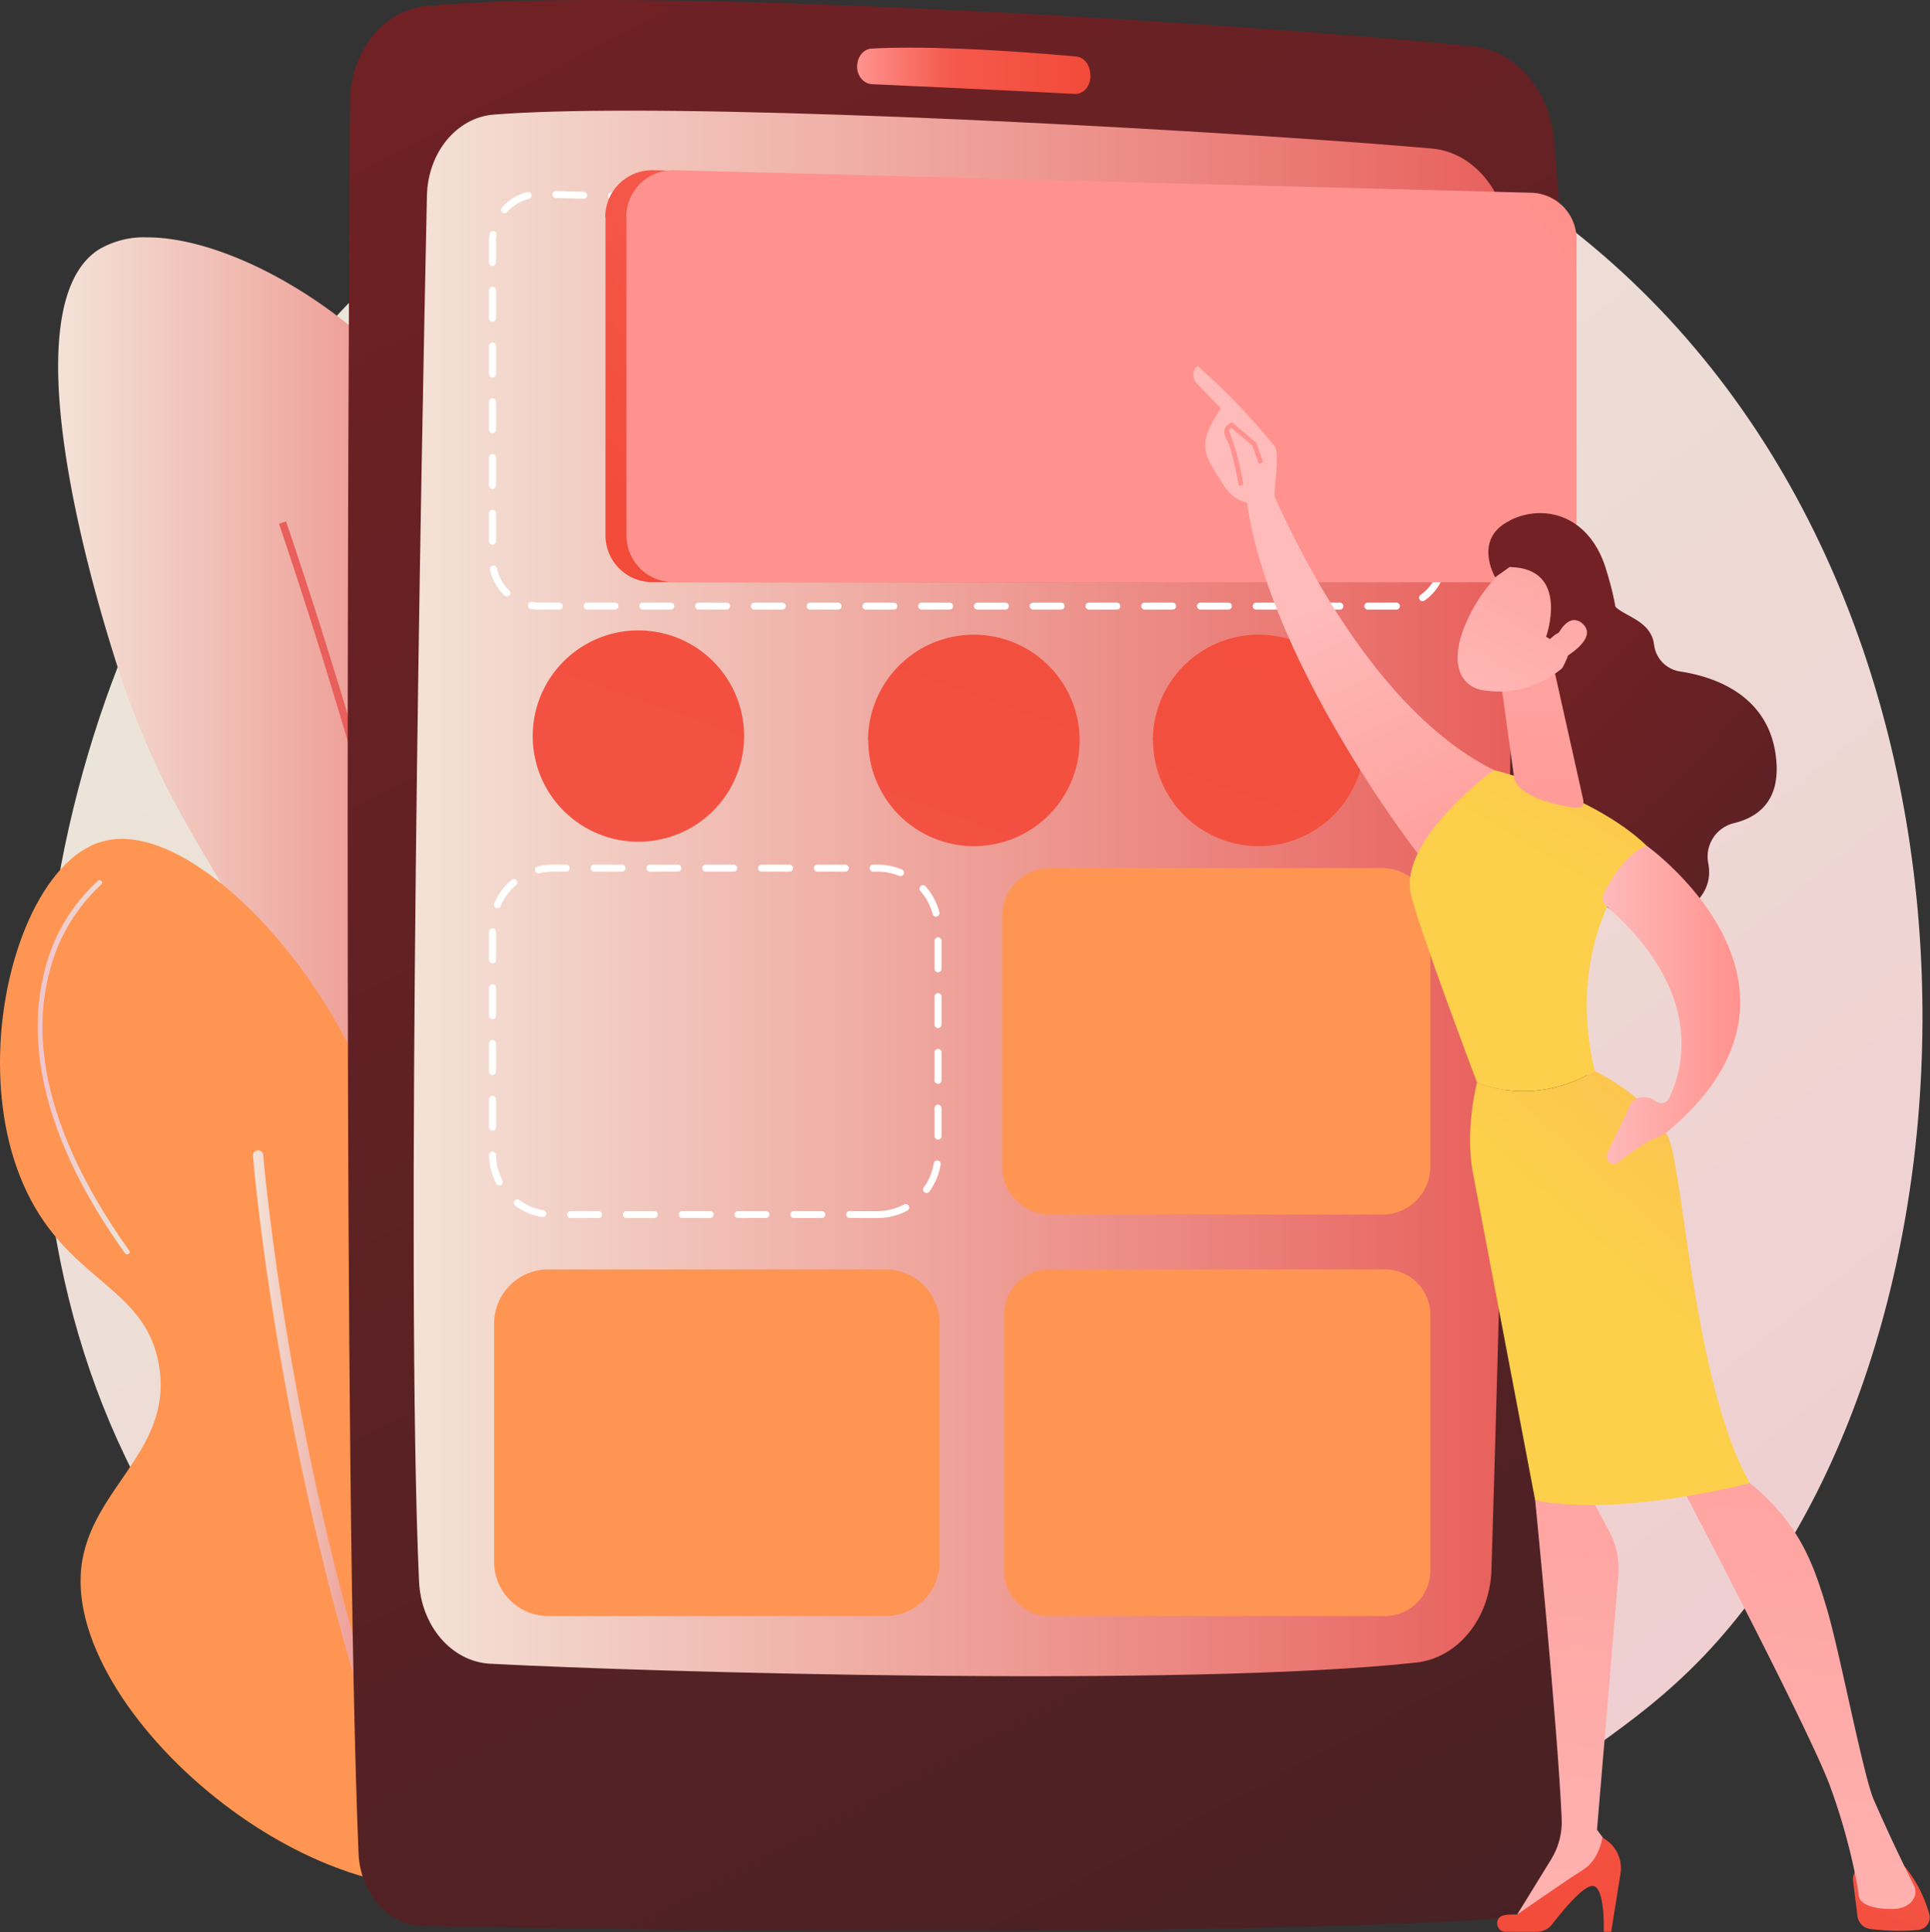 <svg xmlns="http://www.w3.org/2000/svg" xml:space="preserve" style="fill-rule:evenodd;clip-rule:evenodd;stroke-linecap:round;stroke-linejoin:round" viewBox="0 0 830 831" width="830" height="831"><rect x="0" y="0" width="830" height="831" fill="#333333" stroke="none"/><path d="M367 17.1C192.5 40 106.6 182.2 90.3 207.8 1.4 348-16.4 560.3 98.2 695.1c75.7 89 180.5 110.3 234.7 121.3 36.7 7.5 209.4 38 355.4-66.7 12.4-9 28-20.2 44.7-37.7 125.9-132.5 139.2-449.3-48-606-74.6-62.5-172.8-92.2-264.8-92.2-18 0-35.8 1.1-53.2 3.4Z" style="fill:url(#a);fill-rule:nonzero"/><path d="M42.2 107.5c-39 25.8-.4 151.1 6.3 172.8 29.6 96 67.6 105 71.4 177.1 3.3 63.5-24.7 84.1-6.7 129 17.6 43.8 67.2 82.2 104.2 72.9 48.5-12.2 74.1-106.3 54.2-174.7-16.4-56.1-52-55.2-68.3-113.5-18.7-66.3 20.4-92.5 4.6-149.5C189 154 109.4 102.1 63.4 102.1a38 38 0 0 0-21.2 5.4Z" style="fill:url(#b);fill-rule:nonzero"/><path d="M215.5 676.9c6.3-78.2-19.2-197.2-41.7-283.2A2547 2547 0 0 0 123 224.2l-3 1.1c.2.8 26.4 76.3 50.7 169.3 22.4 85.7 47.8 204.3 41.6 282l3.2.3Z" style="fill:#e85f5b;fill-rule:nonzero"/><path d="M43.8 362C18.6 369.2 0 412.7 0 457v.2C0 478 4 498.6 13.2 516 32 551.7 63 554.6 68.4 587.4c6.3 38-32 53.7-33.7 90.2-3 65.6 114.2 161.8 188.2 127 55.8-26.4 78.4-123.6 48.6-156.7-20.2-22.3-51.2-.9-79.4-24.3-36-30-6.6-82.5-33-153.2-20.8-55.6-71.4-109.6-106.8-109.6-3 0-5.7.4-8.5 1.2Z" style="fill:url(#c);fill-rule:nonzero"/><path d="M110.8 494.8a2.2 2.2 0 0 0-2 2.4c.1 1.7 14.6 176.8 81.6 330a2.2 2.2 0 1 0 4-1.9c-66.6-152.4-81-326.7-81.2-328.5a2.2 2.2 0 0 0-2.4-2Z" style="fill:url(#d);fill-rule:nonzero"/><path d="M42.2 378.8a77 77 0 0 0-23.3 39.9c-6 24.2-5 64.8 34.9 120.4a1 1 0 0 0 1.5.2c.5-.3.6-1 .2-1.5-21.7-30.3-45.4-75.5-34.5-118.6a76.3 76.3 0 0 1 22.5-38.7 1 1 0 1 0-1.3-1.7Z" style="fill:url(#e);fill-rule:nonzero"/><path d="M228.3 791.7c.3 0 .7-.2.9-.5 37.2-50 50.8-89.2 40.4-116.5a51.7 51.7 0 0 0-35.3-30 1 1 0 1 0-.4 2c.2.2 24.8 5.5 33.7 28.7 10.1 26.7-3.3 65.2-40.1 114.6a1 1 0 0 0 .8 1.7" style="fill:#f0f0f0;fill-rule:nonzero"/><path d="M257.5 0c-29 0-54.6.8-74 2.6-18.6 1.6-32.9 19.6-33 41.3-.8 132.9-3 591 3.7 753.4.8 17.1 12.7 30.8 27.5 31.1 72.7 1.7 339.3 4.8 458.2-2.9 24.7-1.6 44-25.3 44.1-54.3.4-139.4 0-531.6-15.7-711-1.8-21.5-16.5-38.4-35-40.3C569.6 13.4 383.4.1 259.7 0h-2.1Z" style="fill:url(#f);fill-rule:nonzero"/><path d="M212.2 49.3c-15.8 1.3-28.2 16.3-28.6 34.9-2.3 107.2-9.3 464-3.4 595.8.8 19.3 14 34.7 30.5 35.6 67.8 3.6 299.2 10.3 398.4-.5 17.9-2 31.7-19 32.3-40 3.4-109.5 12.9-441.7 7.2-572-1-20.8-15-37.6-32.7-39.2-60.3-5.4-237.1-16.3-345-16.3-23.5 0-43.7.5-58.7 1.7Z" style="fill:url(#g);fill-rule:nonzero"/><path d="M374.8 20.9c-3.5.2-6.2 3.6-6.2 7.8 0 4 2.8 7.3 6.3 7.5 17.2.8 65.6 3 87.3 4.2 4.2.2 7.5-4.3 6.6-9.2l-.1-.8c-.6-3.4-3-5.9-6-6.1-12-1.1-44-3.8-71.1-3.8-6 0-11.6.1-16.8.4Z" style="fill:url(#h);fill-rule:nonzero"/><path d="M600.2 260.7H232c-11.1 0-20.2-9-20.2-20.1V103.7c0-11.3 9.4-20.5 20.7-20.2l368.3 9.8a20 20 0 0 1 19.6 20.1v127.2c0 11.1-9 20.1-20.2 20.1Z" style="fill:none;fill-rule:nonzero;stroke:#fff;stroke-width:3px;stroke-dasharray:11.99,11.99"/><path d="M260.4 93.4v136.9c0 11.1 9 20.1 20.2 20.1h368.2c11.2 0 20.2-9 20.2-20.1V103a20 20 0 0 0-19.6-20.1L281 73.2h-.5c-11.1 0-20.2 9-20.2 20.2Z" style="fill:url(#i);fill-rule:nonzero"/><path d="M269.4 93.4v136.9c0 11.1 9 20.1 20.2 20.1h368.2c11.2 0 20.2-9 20.2-20.1V103a20 20 0 0 0-19.6-20.1L290 73.2h-.5c-11.1 0-20.2 9-20.2 20.2Z" style="fill:url(#j);fill-rule:nonzero"/><path d="M235.9 546a23.3 23.3 0 0 0-23.4 23.3v102.4a23.3 23.3 0 0 0 23.4 23.4h144.9a23.3 23.3 0 0 0 23.3-23.4V569.3a23.3 23.3 0 0 0-23.3-23.3h-145Z" style="fill:url(#k);fill-rule:nonzero"/><path d="M451.2 546a19.5 19.5 0 0 0-19.4 19.5v110c0 10.8 8.7 19.6 19.4 19.6h144.4c10.8 0 19.5-8.8 19.5-19.5V565.5c0-10.8-8.7-19.5-19.5-19.5H451.2Z" style="fill:url(#l);fill-rule:nonzero"/><path d="M377.4 522.4H237.8a26 26 0 0 1-26-26v-97a26 26 0 0 1 26-26h139.6a26 26 0 0 1 26 26v97a26 26 0 0 1-26 26Z" style="fill:none;fill-rule:nonzero;stroke:#fff;stroke-width:3px;stroke-miterlimit:10;stroke-dasharray:12,12"/><path d="M451.6 373.4A20.6 20.6 0 0 0 431 394v107.8c0 11.4 9.3 20.6 20.6 20.6h143c11.3 0 20.5-9.2 20.5-20.6V394c0-11.4-9.2-20.6-20.6-20.6H451.6Z" style="fill:url(#m);fill-rule:nonzero"/><path d="M229.1 316.6a45.4 45.4 0 1 0 90.9 0 45.4 45.4 0 0 0-90.9 0Z" style="fill:url(#n)"/><path d="M373.4 318.5a45.4 45.4 0 1 0 90.9 0 45.4 45.4 0 0 0-91 0Z" style="fill:url(#o)"/><path d="M495.9 318.5a45.4 45.4 0 1 0 90.9 0 45.4 45.4 0 0 0-91 0Z" style="fill:url(#p)"/><path d="m657.2 268 6 90s28.8 51.3 57.8 36c12.9-6.8 15.1-15.4 13.6-22.9a14.8 14.8 0 0 1 11.3-17.1c10.5-2.6 20.5-10 17.7-29.6-3.7-25.7-26.5-33.4-41.2-35.6-6-1-10.4-5.7-11.1-11.7-1.5-11.5-16-12.3-17.9-18.2-2.4-7.3-15.5-13.6-15.5-13.6L657.2 268Z" style="fill:url(#q);fill-rule:nonzero"/><path d="M535.5 210c7 71 74.7 157.8 74.7 157.8 11-2 32.2-36.6 32.2-36.6C578.9 299.5 541.7 198 541.7 198l-6.2 12Z" style="fill:url(#r);fill-rule:nonzero"/><path d="M802.1 802.9a5.3 5.3 0 0 0-5.2 5.9l1.9 15.4a6.4 6.4 0 0 0 5.6 5.5c5 .6 12.8 1.2 20.6.4a5.4 5.4 0 0 0 4.6-7.1 56 56 0 0 0-10.4-20.1h-17Z" style="fill:url(#s);fill-rule:nonzero"/><path d="M660.2 645.3s9.7 97.8 11.4 137c.3 6.1-1.3 12.2-4.5 17.4L650.3 827l42.7-25.2.8-5.2-7-9.6 9.2-109.6c.5-6.4-.8-12.9-3.9-18.6l-8.8-16.6-20.2-13.8-2.9 17Z" style="fill:url(#t);fill-rule:nonzero"/><path d="M680.9 804.2c-7 4.3-28.6 19.4-28.6 19.4s-2.6-.4-5.5.2c-4.3.7-3.7 7.1.7 7.1H661c2.5 0 5-1.2 6.5-3.2 4.2-5.5 13-16.3 17.2-16.5 5.7-.4 5 19.7 5 19.7h3.2l4-25c1-6.3-2.1-12.5-7.8-15.5 0 0-1.3 9.6-8.3 13.8Z" style="fill:url(#u);fill-rule:nonzero"/><path d="M721.6 636.4S778 743.7 787 768.2c9 24.5 12.2 45 12.3 46.9.2 3 4 6 14.3 6 5.4 0 8-2.2 9.3-4.3a6 6 0 0 0 .2-5.8 763.8 763.8 0 0 1-17.5-37.4c-4.6-11.5-14.5-63.4-19.9-81.5-5.4-18-11.5-37.6-35.1-55.7 0 0-7.2-7-15.8-7-4.4 0-9 1.7-13.3 7Z" style="fill:url(#v);fill-rule:nonzero"/><path d="M606.6 384c2.9 13.7 28.6 81.6 28.6 81.6s23.7 11.2 50.6-5c-14.6-61.8 22.4-96.8 22.4-96.8-23.3-22.4-65.8-32.6-65.8-32.6s-40.6 29.7-35.7 52.9Z" style="fill:url(#w);fill-rule:nonzero"/><path d="M635.2 465.6s-5.4 20.3-1.7 39.2l26.7 140.5c36.4 7.4 92.3-7.4 92.3-7.4-23.2-41-28.4-128.8-34.3-146.7-6-17.9-32.4-30.6-32.4-30.6-26.9 16.2-50.6 5-50.6 5Z" style="fill:url(#x);fill-rule:nonzero"/><path d="m659.8 285.9-9.9 4.3a6.6 6.6 0 0 0-3.9 7l5.1 37c.1.7.3 1.4.6 2 3.4 6 13.4 9 21.2 10.5 4.7.9 9 1.7 7.9-3l-11.9-53.3a6.6 6.6 0 0 0-9.1-4.5Z" style="fill:url(#y);fill-rule:nonzero"/><path d="M689.8 384c-1 2-.6 4.3 1 5.7 43.1 37.8 32.6 71.2 27 82.6-1 2.2-4 2.9-5.9 1.3a7.9 7.9 0 0 0-10.3.5l-10.2 21.6c-.6 1.2-.5 2.6.2 3.7a2.8 2.8 0 0 0 4.1.8 90 90 0 0 1 15-10.2c5.3-1.6 8.1-4.7 8.1-4.7 72.2-62.2-10.6-121.5-10.6-121.5-8.5 2.8-15.4 14.4-18.4 20.2Z" style="fill:url(#z);fill-rule:nonzero"/><path d="M655 239.6s-14 6-23.6 26.3c-9.6 20.3-2.4 29.7 6.5 31a42 42 0 0 0 36.6-12c13-12.1 1-46-15.1-46-1.5 0-3 .2-4.4.7Z" style="fill:url(#A);fill-rule:nonzero"/><path d="M649.2 224c-15.9 7.8-6.2 24.3-6.2 24.3l6.2-4.4c26.3.4 15.7 30 15.7 30l1.7 1s5.7-6.2 8.2-1.1c2.5 5-3.6 14.7-3.6 14.7s4.6 11.5 15.8 1.3c11.3-10.2 10.1-24.5 3.4-45.9-5-15.5-16.1-23.2-28-23.2-4.4 0-8.9 1-13.2 3.2Z" style="fill:url(#B);fill-rule:nonzero"/><path d="m667.9 277.3 1.6 7.5c5-2.6 18-10.6 10.9-16.7a5.2 5.2 0 0 0-3.4-1.4c-5.4 0-9.1 10.6-9.1 10.6Z" style="fill:url(#C);fill-rule:nonzero"/><path d="m514.4 164.6 10.6 11c-2.2 4-5 7.4-6.2 12.3-1 3.7-.4 7.6 1.5 11 1.8 3.3 4.4 7.6 6.8 11 4.5 6.5 11 6.5 11 6.5-.6 1.9 6 4.6 9.9-2.8.1-3.5 2.3-18.7.2-21.6a282.5 282.5 0 0 0-33.2-34.6c-3.7 3.6-.6 7.2-.6 7.2Z" style="fill:url(#D);fill-rule:nonzero"/><path d="M529.2 182a4.9 4.9 0 0 0-2.6 2.7c-.3 1.4 0 3 1.2 4.9 1.7 2.7 4.1 14.8 5 19.3l1.9-.4a110 110 0 0 0-6.2-23.3c.2-.4.5-.8 1-1.2l9 7.6 2.9 8 1.8-.8-3-8.4-10.4-8.8-.6.3Z" style="fill:url(#E);fill-rule:nonzero"/><defs><linearGradient id="a" x1="0" x2="1" y1="0" y2="0" gradientTransform="rotate(-129 721.2 310) scale(1153)" gradientUnits="userSpaceOnUse"><stop offset="0" style="stop-color:#f1c4cc;stop-opacity:1"/><stop offset="1" style="stop-color:#ece4d9;stop-opacity:1"/></linearGradient><linearGradient id="b" x1="0" x2="1" y1="0" y2="0" gradientTransform="matrix(253 0 0 253 25 381.4)" gradientUnits="userSpaceOnUse"><stop offset="0" style="stop-color:#f4e2d7;stop-opacity:1"/><stop offset="1" style="stop-color:#e85f5b;stop-opacity:1"/></linearGradient><linearGradient id="c" x1="0" x2="1" y1="0" y2="0" gradientTransform="translate(3513.6 586.4)" gradientUnits="userSpaceOnUse"><stop offset="0" style="stop-color:#ff9552;stop-opacity:1"/><stop offset="1" style="stop-color:#f4b4b2;stop-opacity:1"/></linearGradient><linearGradient id="d" x1="0" x2="1" y1="0" y2="0" gradientTransform="matrix(86 0 0 86 108.8 661.6)" gradientUnits="userSpaceOnUse"><stop offset="0" style="stop-color:#f4e2d7;stop-opacity:1"/><stop offset="1" style="stop-color:#e85f5b;stop-opacity:1"/></linearGradient><linearGradient id="e" x1="0" x2="1" y1="0" y2="0" gradientTransform="matrix(40 0 0 40 16.2 459)" gradientUnits="userSpaceOnUse"><stop offset="0" style="stop-color:#f1c4cc;stop-opacity:1"/><stop offset="1" style="stop-color:#ece4d9;stop-opacity:1"/></linearGradient><linearGradient id="f" x1="0" x2="1" y1="0" y2="0" gradientTransform="rotate(-117 630.7 280.3) scale(1148)" gradientUnits="userSpaceOnUse"><stop offset="0" style="stop-color:#442124;stop-opacity:1"/><stop offset="1" style="stop-color:#732124;stop-opacity:1"/></linearGradient><linearGradient id="g" x1="0" x2="1" y1="0" y2="0" gradientTransform="matrix(473 0 0 473 177.9 384.3)" gradientUnits="userSpaceOnUse"><stop offset="0" style="stop-color:#f4e2d7;stop-opacity:1"/><stop offset="1" style="stop-color:#e85f5b;stop-opacity:1"/></linearGradient><linearGradient id="h" x1="0" x2="1" y1="0" y2="0" gradientTransform="matrix(100 0 0 100 368.6 30.4)" gradientUnits="userSpaceOnUse"><stop offset="0" style="stop-color:#ff928e;stop-opacity:1"/><stop offset=".4" style="stop-color:#f5594b;stop-opacity:1"/><stop offset="1" style="stop-color:#f24b3a;stop-opacity:1"/></linearGradient><linearGradient id="i" x1="0" x2="1" y1="0" y2="0" gradientTransform="rotate(141 198.4 164.2) scale(188)" gradientUnits="userSpaceOnUse"><stop offset="0" style="stop-color:#ff928e;stop-opacity:1"/><stop offset=".4" style="stop-color:#f5594b;stop-opacity:1"/><stop offset="1" style="stop-color:#f24b3a;stop-opacity:1"/></linearGradient><linearGradient id="j" x1="0" x2="1" y1="0" y2="0" gradientTransform="matrix(748 -547 547 748 619 40)" gradientUnits="userSpaceOnUse"><stop offset="0" style="stop-color:#ff928e;stop-opacity:1"/><stop offset=".4" style="stop-color:#f5594b;stop-opacity:1"/><stop offset="1" style="stop-color:#f24b3a;stop-opacity:1"/></linearGradient><linearGradient id="k" x1="0" x2="1" y1="0" y2="0" gradientTransform="translate(3513.6 620.5)" gradientUnits="userSpaceOnUse"><stop offset="0" style="stop-color:#ff9552;stop-opacity:1"/><stop offset="1" style="stop-color:#f4b4b2;stop-opacity:1"/></linearGradient><linearGradient id="l" x1="0" x2="1" y1="0" y2="0" gradientTransform="translate(3513.6 620.5)" gradientUnits="userSpaceOnUse"><stop offset="0" style="stop-color:#ff9552;stop-opacity:1"/><stop offset="1" style="stop-color:#f4b4b2;stop-opacity:1"/></linearGradient><linearGradient id="m" x1="0" x2="1" y1="0" y2="0" gradientTransform="translate(3513.6 448)" gradientUnits="userSpaceOnUse"><stop offset="0" style="stop-color:#ff9552;stop-opacity:1"/><stop offset="1" style="stop-color:#f4b4b2;stop-opacity:1"/></linearGradient><linearGradient id="n" x1="0" x2="1" y1="0" y2="0" gradientTransform="rotate(-70 811.5 602.3) scale(1192)" gradientUnits="userSpaceOnUse"><stop offset="0" style="stop-color:#ff928e;stop-opacity:1"/><stop offset=".4" style="stop-color:#f5594b;stop-opacity:1"/><stop offset="1" style="stop-color:#f24b3a;stop-opacity:1"/></linearGradient><linearGradient id="o" x1="0" x2="1" y1="0" y2="0" gradientTransform="rotate(-70 908.8 534.2) scale(1192)" gradientUnits="userSpaceOnUse"><stop offset="0" style="stop-color:#ff928e;stop-opacity:1"/><stop offset=".4" style="stop-color:#f5594b;stop-opacity:1"/><stop offset="1" style="stop-color:#f24b3a;stop-opacity:1"/></linearGradient><linearGradient id="p" x1="0" x2="1" y1="0" y2="0" gradientTransform="rotate(-70 991 476.7) scale(1192)" gradientUnits="userSpaceOnUse"><stop offset="0" style="stop-color:#ff928e;stop-opacity:1"/><stop offset=".4" style="stop-color:#f5594b;stop-opacity:1"/><stop offset="1" style="stop-color:#f24b3a;stop-opacity:1"/></linearGradient><linearGradient id="q" x1="0" x2="1" y1="0" y2="0" gradientTransform="rotate(-136 515.5 62) scale(258)" gradientUnits="userSpaceOnUse"><stop offset="0" style="stop-color:#442124;stop-opacity:1"/><stop offset="1" style="stop-color:#732124;stop-opacity:1"/></linearGradient><linearGradient id="r" x1="0" x2="1" y1="0" y2="0" gradientTransform="rotate(66 89 569.6) scale(178)" gradientUnits="userSpaceOnUse"><stop offset="0" style="stop-color:#febbba;stop-opacity:1"/><stop offset="1" style="stop-color:#ff928e;stop-opacity:1"/></linearGradient><linearGradient id="s" x1="0" x2="1" y1="0" y2="0" gradientTransform="rotate(110 224.7 620) scale(282)" gradientUnits="userSpaceOnUse"><stop offset="0" style="stop-color:#ff928e;stop-opacity:1"/><stop offset=".4" style="stop-color:#f5594b;stop-opacity:1"/><stop offset="1" style="stop-color:#f24b3a;stop-opacity:1"/></linearGradient><linearGradient id="t" x1="0" x2="1" y1="0" y2="0" gradientTransform="rotate(-85 844 115.3) scale(556)" gradientUnits="userSpaceOnUse"><stop offset="0" style="stop-color:#febbba;stop-opacity:1"/><stop offset="1" style="stop-color:#ff928e;stop-opacity:1"/></linearGradient><linearGradient id="u" x1="0" x2="1" y1="0" y2="0" gradientTransform="rotate(110 177.7 553.8) scale(282)" gradientUnits="userSpaceOnUse"><stop offset="0" style="stop-color:#ff928e;stop-opacity:1"/><stop offset=".4" style="stop-color:#f5594b;stop-opacity:1"/><stop offset="1" style="stop-color:#f24b3a;stop-opacity:1"/></linearGradient><linearGradient id="v" x1="0" x2="1" y1="0" y2="0" gradientTransform="matrix(47 -554 554 47 753 954.8)" gradientUnits="userSpaceOnUse"><stop offset="0" style="stop-color:#febbba;stop-opacity:1"/><stop offset="1" style="stop-color:#ff928e;stop-opacity:1"/></linearGradient><linearGradient id="w" x1="0" x2="1" y1="0" y2="0" gradientTransform="matrix(-162 266 -266 -162 833.4 108.8)" gradientUnits="userSpaceOnUse"><stop offset="0" style="stop-color:#fc9763;stop-opacity:1"/><stop offset="1" style="stop-color:#fcd04a;stop-opacity:1"/></linearGradient><linearGradient id="x" x1="0" x2="1" y1="0" y2="0" gradientTransform="rotate(132 381.2 360.2) scale(308)" gradientUnits="userSpaceOnUse"><stop offset="0" style="stop-color:#fc9763;stop-opacity:1"/><stop offset="1" style="stop-color:#fcd04a;stop-opacity:1"/></linearGradient><linearGradient id="y" x1="0" x2="1" y1="0" y2="0" gradientTransform="rotate(92 288 373) scale(322)" gradientUnits="userSpaceOnUse"><stop offset="0" style="stop-color:#febbba;stop-opacity:1"/><stop offset="1" style="stop-color:#ff928e;stop-opacity:1"/></linearGradient><linearGradient id="z" x1="0" x2="1" y1="0" y2="0" gradientTransform="matrix(59 0 0 59 689.2 432.3)" gradientUnits="userSpaceOnUse"><stop offset="0" style="stop-color:#febbba;stop-opacity:1"/><stop offset="1" style="stop-color:#ff928e;stop-opacity:1"/></linearGradient><linearGradient id="A" x1="0" x2="1" y1="0" y2="0" gradientTransform="matrix(78 -138 138 78 630 316.6)" gradientUnits="userSpaceOnUse"><stop offset="0" style="stop-color:#febbba;stop-opacity:1"/><stop offset="1" style="stop-color:#ff928e;stop-opacity:1"/></linearGradient><linearGradient id="B" x1="0" x2="1" y1="0" y2="0" gradientTransform="rotate(-136 521.8 46.2) scale(258)" gradientUnits="userSpaceOnUse"><stop offset="0" style="stop-color:#442124;stop-opacity:1"/><stop offset="1" style="stop-color:#732124;stop-opacity:1"/></linearGradient><linearGradient id="C" x1="0" x2="1" y1="0" y2="0" gradientTransform="matrix(78 -138 138 78 646.6 325.9)" gradientUnits="userSpaceOnUse"><stop offset="0" style="stop-color:#febbba;stop-opacity:1"/><stop offset="1" style="stop-color:#ff928e;stop-opacity:1"/></linearGradient><linearGradient id="D" x1="0" x2="1" y1="0" y2="0" gradientTransform="rotate(66 89 551.8) scale(178)" gradientUnits="userSpaceOnUse"><stop offset="0" style="stop-color:#febbba;stop-opacity:1"/><stop offset="1" style="stop-color:#ff928e;stop-opacity:1"/></linearGradient><linearGradient id="E" x1="0" x2="1" y1="0" y2="0" gradientTransform="matrix(-36 102 -102 -36 575.2 76.7)" gradientUnits="userSpaceOnUse"><stop offset="0" style="stop-color:#febbba;stop-opacity:1"/><stop offset="1" style="stop-color:#ff928e;stop-opacity:1"/></linearGradient></defs></svg>